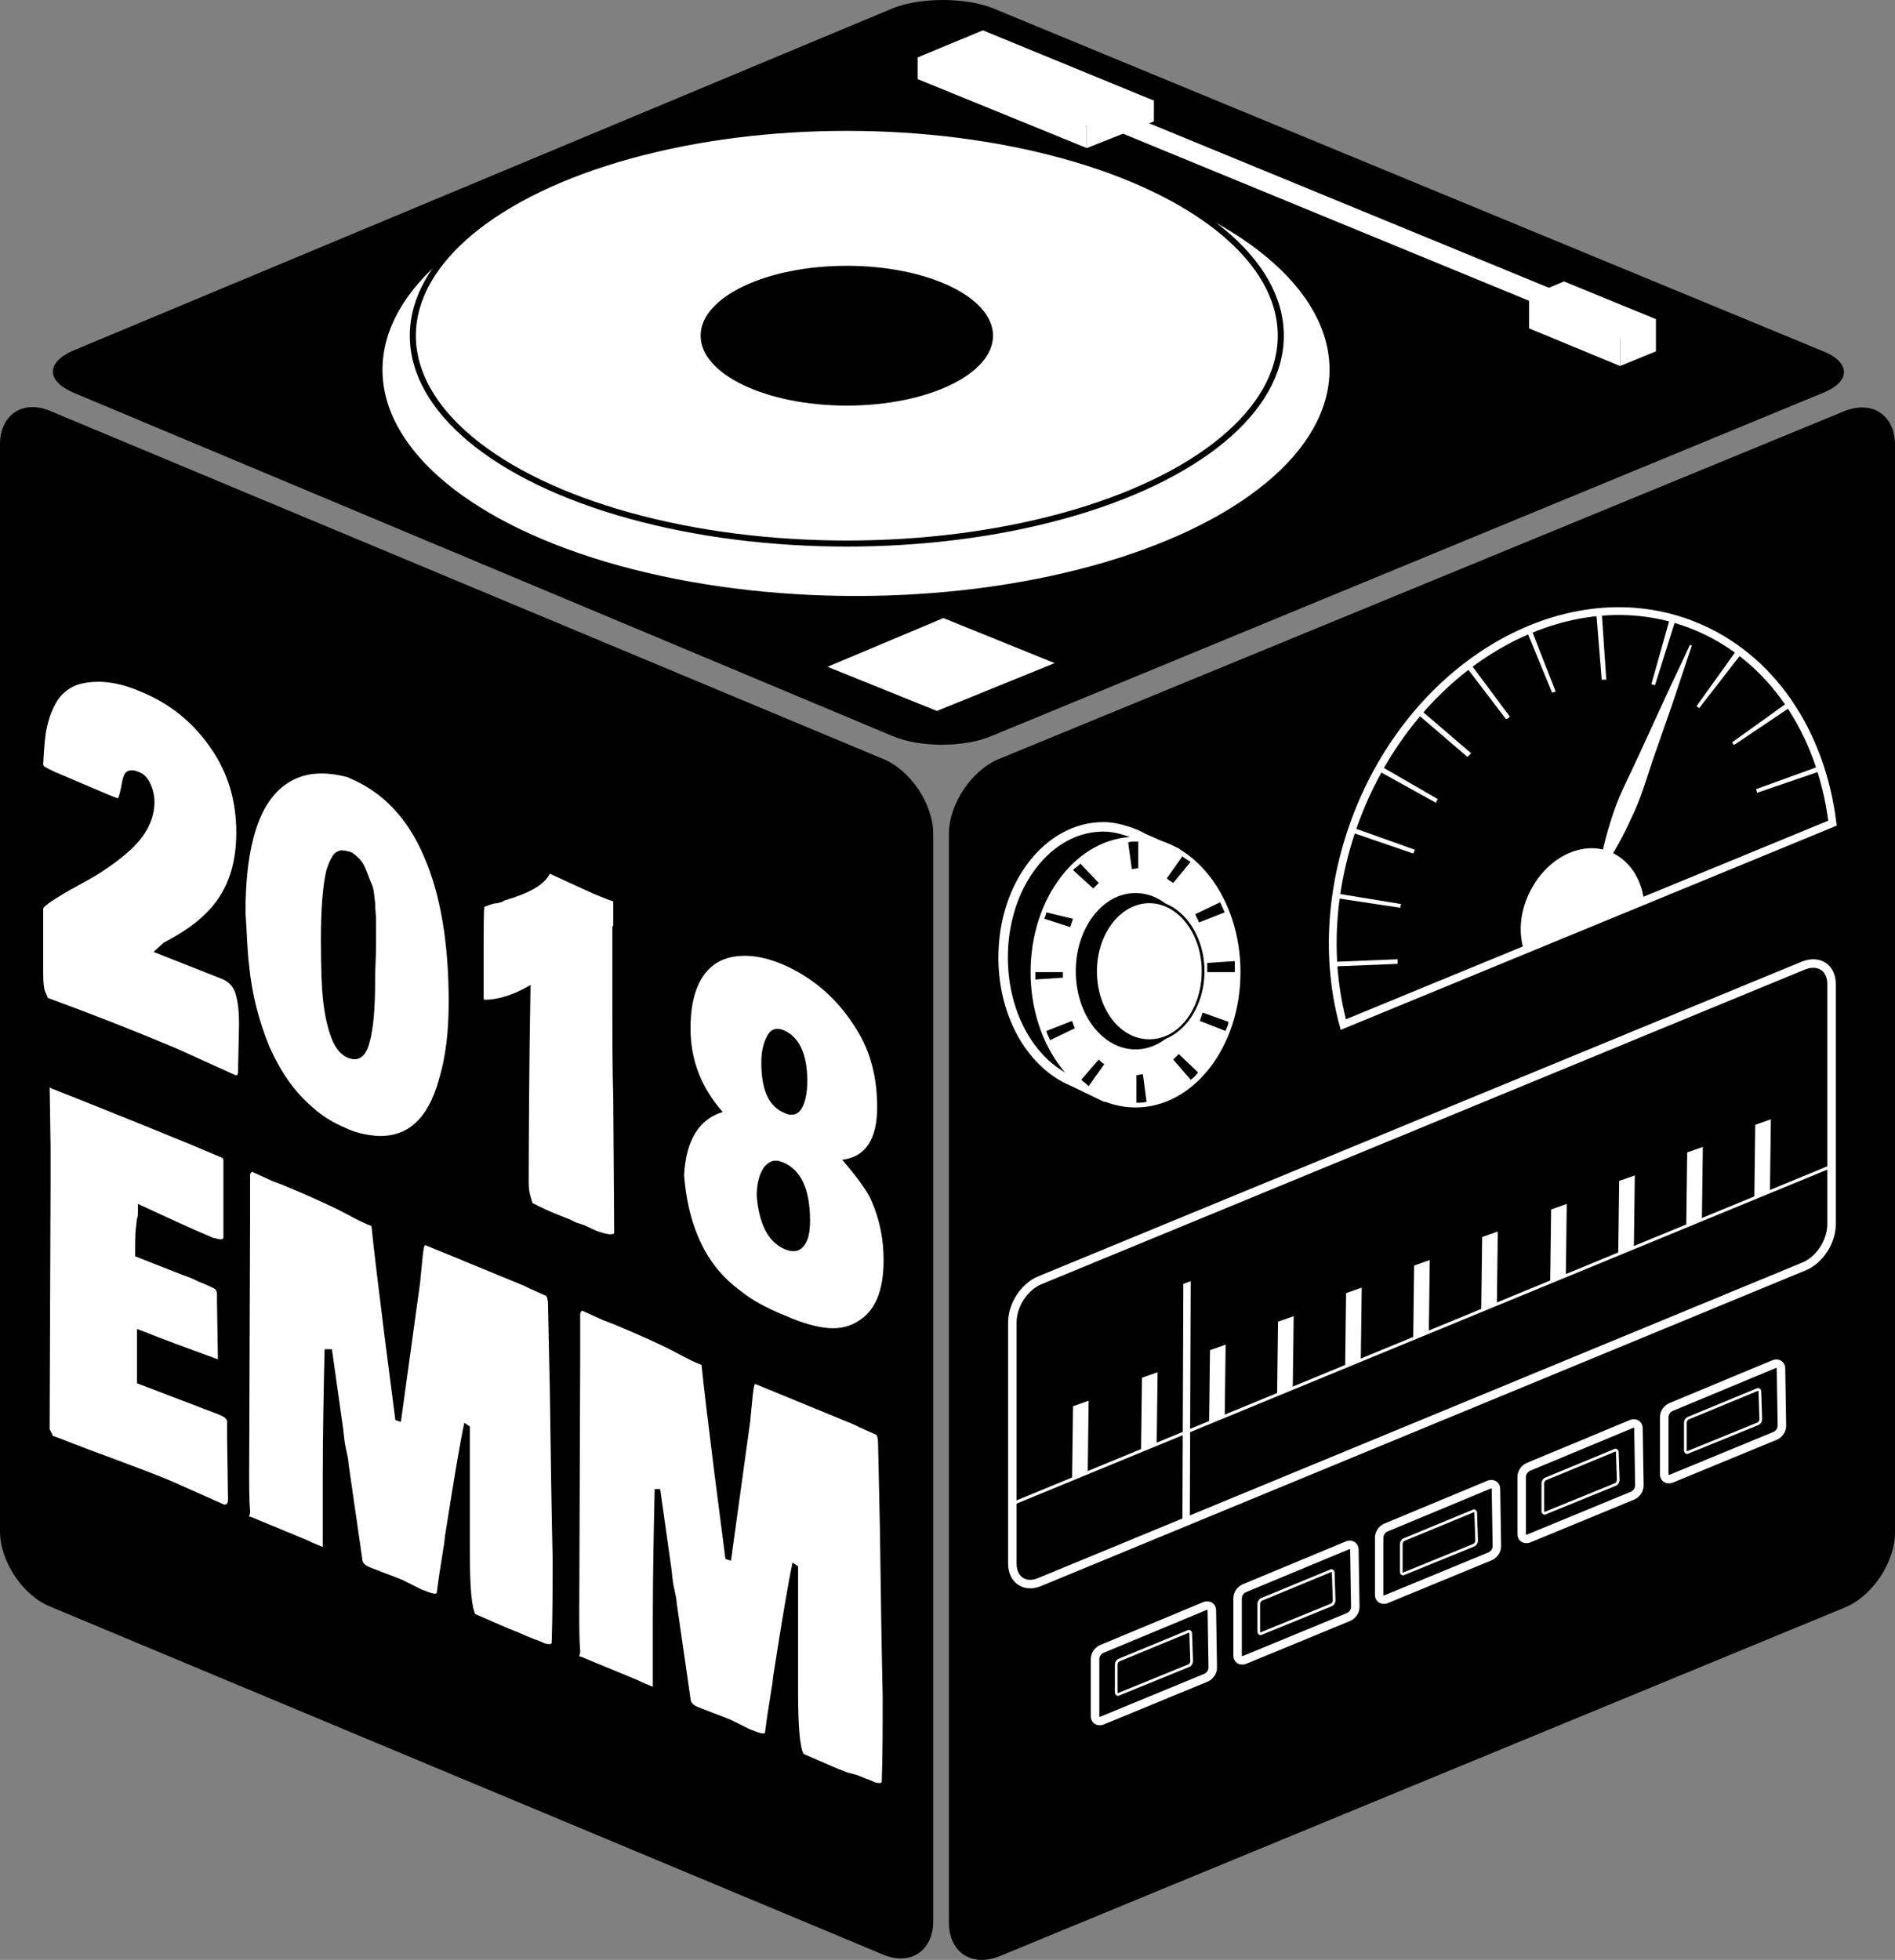 <?xml version="1.0" encoding="UTF-8" standalone="no"?>
<!-- Generator: Adobe Illustrator 22.1.0, SVG Export Plug-In . SVG Version: 6.00 Build 0)  -->

<svg
   xmlns:dc="http://purl.org/dc/elements/1.1/"
   xmlns:cc="http://creativecommons.org/ns#"
   xmlns:rdf="http://www.w3.org/1999/02/22-rdf-syntax-ns#"
   xmlns:svg="http://www.w3.org/2000/svg"
   xmlns="http://www.w3.org/2000/svg"
   xmlns:sodipodi="http://sodipodi.sourceforge.net/DTD/sodipodi-0.dtd"
   xmlns:inkscape="http://www.inkscape.org/namespaces/inkscape"
   version="1.1"
   id="Layer_1"
   x="0px"
   y="0px"
   viewBox="0 0 206.1 213.097"
   xml:space="preserve"
   sodipodi:docname="emmlogo.svg"
   width="206.1"
   height="213.097"
   inkscape:version="0.92.2 5c3e80d, 2017-08-06"><rect x="0" y="0" width="206.1" height="213.097" fill="#808080" stroke="none"/><defs
     id="defs173" /><sodipodi:namedview
     pagecolor="#ffffff"
     bordercolor="#666666"
     borderopacity="1"
     objecttolerance="10"
     gridtolerance="10"
     guidetolerance="10"
     inkscape:pageopacity="0"
     inkscape:pageshadow="2"
     inkscape:window-width="746"
     inkscape:window-height="480"
     id="namedview171"
     showgrid="false"
     fit-margin-top="0"
     fit-margin-left="0"
     fit-margin-right="0"
     fit-margin-bottom="0"
     inkscape:zoom="0.3"
     inkscape:cx="464.1"
     inkscape:cy="105.39729"
     inkscape:window-x="0"
     inkscape:window-y="0"
     inkscape:window-maximized="0"
     inkscape:current-layer="Layer_1" /><style
     type="text/css"
     id="style2">
	.st0{enable-background:new    ;}
	.st1{fill:#FFFFFF;}
	.st2{fill:#FFFFFF;stroke:#000000;stroke-width:0.658;stroke-miterlimit:10;}
	.st3{fill:#FFFFFF;stroke:#FFFFFF;stroke-width:1.03;stroke-miterlimit:10;}
	.st4{fill:none;stroke:#FFFFFF;stroke-width:1.03;stroke-miterlimit:10;}
	.st5{fill:none;stroke:#FFFFFF;stroke-width:0.925;stroke-miterlimit:10;}
	.st6{fill:none;stroke:#FFFFFF;stroke-width:0.295;stroke-miterlimit:10;}
	.st7{fill:none;stroke:#FFFFFF;stroke-width:0.329;stroke-miterlimit:10;}
	.st8{fill:none;stroke:#FFFFFF;stroke-width:0.848;stroke-miterlimit:10;}
</style><g
     id="g168"
     transform="translate(-75.9,-72.3)"><g
       id="g166"><g
         id="g16"><g
           id="g6"><path
             d="m 172.9,152.3 c 3,1.3 7.9,1.3 10.9,0 L 274.2,115 c 3,-1.2 3,-3.3 0,-4.5 L 183.9,73.2 C 180.9,72 176,72 173,73.2 l -89.1,37.2 c -3,1.3 -3,3.3 0,4.6 z"
             id="path4"
             inkscape:connector-curvature="0" /></g><g
           id="g10"><path
             d="m 81.4,117 c -3,-1.3 -5.5,0.4 -5.5,3.6 v 118.2 c 0,3.3 2.5,7 5.5,8.2 l 90.5,37.8 c 3,1.3 5.5,-0.4 5.5,-3.6 V 163 c 0,-3.3 -2.5,-7 -5.5,-8.2 z"
             id="path8"
             inkscape:connector-curvature="0" /></g><g
           id="g14"><path
             d="m 282,120.7 c 0,-3.3 -2.5,-4.9 -5.5,-3.7 l -91.9,37.8 c -3,1.2 -5.5,4.9 -5.5,8.2 v 118.3 c 0,3.3 2.5,4.9 5.5,3.7 l 91.9,-37.9 c 3,-1.2 5.5,-4.9 5.5,-8.2 z"
             id="path12"
             inkscape:connector-curvature="0" /></g></g><g
         class="st0"
         id="g26"
         style="enable-background:new"><path
           class="st1"
           d="m 101.9,183.6 -0.1,4.6 v 0.5 c 0,0.4 -0.1,0.6 -0.3,0.5 l -6.4,-2.9 c -4.5,-1.9 -9.1,-3.7 -14,-5.5 l -0.2,-0.5 c -0.2,-0.3 -0.3,-1 -0.3,-2.2 0,-1.2 0,-2.5 0,-3.9 V 174 c 0,-1.3 0,-2.2 0,-2.9 0,-0.2 0.8,-0.8 2.5,-1.8 l 2.7,-1.5 c 1.9,-1.1 3.3,-2.2 4.3,-3.1 1.7,-1.6 2.6,-3.3 2.6,-5.2 0,-0.8 -0.2,-1.5 -0.5,-2.1 -0.3,-0.6 -0.7,-1 -1.3,-1.2 -0.5,-0.2 -0.9,-0.2 -1.2,0 -0.3,0.2 -0.4,0.6 -0.5,1 -0.2,1.2 -0.4,1.9 -0.5,1.9 -0.3,-0.1 -0.8,-0.3 -1.5,-0.6 l -4.7,-2 -0.7,-0.3 -0.6,-0.3 c -0.4,-0.2 -0.6,-0.3 -0.6,-0.5 0.1,-1.9 0.2,-3.2 0.4,-4 0.3,-1.4 0.8,-2.5 1.4,-3.3 0.7,-0.8 1.5,-1.3 2.5,-1.5 1.9,-0.4 4,-0.1 6.3,0.9 3.7,1.5 6.4,4 8.3,7.2 1.4,2.4 2.1,5.1 2.1,8.1 0,3.8 -1.1,6.7 -3.4,8.9 -1.1,1.1 -2.6,2.1 -4.5,3.1 l -1.1,1 7.6,3 c 0.6,0.3 1.1,0.8 1.3,1.5 0.3,1 0.4,2 0.4,3.3 z"
           id="path18"
           inkscape:connector-curvature="0"
           style="fill:#ffffff" /><path
           class="st1"
           d="m 123.6,189.8 c -1.2,4.2 -3.4,6.2 -6.8,6 -1,-0.1 -2.2,-0.3 -3.4,-0.9 -1.2,-0.5 -2.4,-1.2 -3.5,-2.2 -2,-1.7 -3.5,-3.9 -4.7,-6.6 -1.1,-2.7 -1.9,-5.6 -2.2,-8.8 -0.1,-0.7 -0.2,-2.1 -0.3,-4.2 l -0.1,-1.6 c 0,-7.3 1.5,-12 4.5,-14 1.8,-1.2 3.9,-1.4 6.6,-0.7 l 0.2,0.1 c 3.6,1.5 6.3,4.3 8.1,8.5 1.8,4.1 2.7,9.4 2.7,15.8 0,3.2 -0.3,6 -1.1,8.6 z m -7.8,-22.7 c -0.2,-0.5 -0.4,-1 -0.8,-1.4 -0.4,-0.4 -0.7,-0.7 -1.1,-0.8 -0.4,-0.1 -0.8,-0.2 -1.1,-0.1 -0.3,0.1 -0.6,0.3 -0.8,0.7 -0.2,0.3 -0.4,0.8 -0.6,1.4 -0.4,1.7 -0.6,4.2 -0.6,7.6 0,3.2 0.1,5.3 0.2,6.2 0.2,2.1 0.6,3.6 1,4.6 0.4,1 1,1.7 1.7,2 1.2,0.5 2,-0.1 2.4,-1.7 0.4,-1.4 0.6,-3.6 0.6,-6.8 v -0.4 c 0,-0.9 0.1,-2.1 0.1,-3.4 0,-1.3 0,-2.2 0,-2.7 0,-0.5 -0.1,-1.1 -0.1,-1.8 -0.1,-0.7 -0.1,-1.3 -0.3,-1.9 -0.2,-0.4 -0.4,-1 -0.6,-1.5 z"
           id="path20"
           inkscape:connector-curvature="0"
           style="fill:#ffffff" /><path
           class="st1"
           d="m 142.5,173 v 6.9 c 0,4.6 0,8.5 0.1,11.9 l 0.1,14.6 c -0.3,0.2 -0.9,0.1 -2,-0.3 l -1.3,-0.6 -0.3,-0.1 -0.6,-0.2 -0.6,-0.3 -1,-0.4 c -1.1,-0.4 -2.1,-0.9 -3.1,-1.4 l -0.2,-0.7 c -0.1,-0.3 -0.2,-0.8 -0.2,-1.5 0,-0.7 0,-5.8 0.1,-15.1 l 0.1,-6.4 c -1.7,1 -3.4,1.6 -5,1.6 -0.1,0 -0.1,-0.1 -0.1,-0.3 v -2.5 -1.1 c 0,-4.1 0,-6.2 0.1,-6.2 0,0 0.2,-0.1 0.5,-0.2 0.3,-0.1 0.6,-0.2 0.9,-0.2 0.3,-0.1 0.5,-0.1 0.6,-0.2 0.1,0 0.1,-0.1 0.2,-0.1 2.7,-0.8 4.3,-1.7 4.9,-2.9 l 4.8,2.2 c 1,0.4 1.7,0.7 2.1,0.8 0,0.1 0,0.5 0,1.3 v 1.4 z"
           id="path22"
           inkscape:connector-curvature="0"
           style="fill:#ffffff" /><path
           class="st1"
           d="m 171.3,192.7 c 0,3.5 -1.3,5.4 -3.8,5.7 1.7,2 2.8,3.5 3.2,4.5 0.9,2.1 1.3,4.2 1.3,6.4 0,3.3 -0.9,5.5 -2.7,6.6 -0.9,0.6 -2,0.9 -3.3,0.8 -1.2,-0.1 -2.8,-0.5 -4.8,-1.4 -2,-0.8 -3.6,-1.7 -4.7,-2.6 -2.2,-1.6 -3.7,-3.6 -4.7,-6 -0.8,-1.9 -1.3,-4.1 -1.5,-6.6 0.2,-3.8 1.6,-6.1 4.2,-6.9 -2.3,-2.6 -3.5,-5.6 -3.5,-9.1 0,-1.6 0.2,-3 0.6,-4.1 0.7,-2 2,-3.2 3.7,-3.6 1.8,-0.4 3.6,-0.1 5.6,0.7 3.5,1.5 6.2,3.9 8.2,7.2 1.5,2.4 2.2,5.2 2.2,8.4 z M 164,205 c 0,-3.4 -1,-5.5 -2.9,-6.3 -0.9,-0.4 -1.5,-0.2 -2.1,0.5 -0.5,0.7 -0.8,1.8 -0.8,3.1 0.1,1.4 0.4,2.7 0.9,3.7 0.5,1 1.2,1.7 2.1,2.1 0.9,0.4 1.6,0.3 2.1,-0.3 0.5,-0.6 0.7,-1.5 0.7,-2.8 z m -2.9,-20.7 c -0.8,-0.3 -1.4,-0.1 -1.8,0.7 -0.4,0.8 -0.6,1.7 -0.6,2.8 0,3 0.8,4.8 2.5,5.5 0.8,0.4 1.5,0.2 1.9,-0.5 0.4,-0.7 0.6,-1.7 0.6,-3 0,-2.9 -0.9,-4.8 -2.6,-5.5 z"
           id="path24"
           inkscape:connector-curvature="0"
           style="fill:#ffffff" /></g><g
         class="st0"
         id="g34"
         style="enable-background:new"><path
           class="st1"
           d="m 81.4,197 -0.1,-6.5 c 0,0 0,0 0.1,0.1 8.3,3.3 14.5,5.8 18.7,7.6 0,0.1 0.1,0.1 0.1,0.2 v 6.9 c 0,0.7 0,1.2 0,1.6 -0.1,0.2 -0.4,0.2 -1,0 h -0.1 c -2.6,-1.1 -5.4,-2.4 -8.2,-3.7 0,0.1 0,0.4 0,0.8 0,0.4 0,0.6 -0.1,0.8 l -0.1,0.9 c -0.1,0.6 -0.1,1.7 -0.1,3.2 l 5.1,2 c 0.9,0.3 1.5,0.6 1.9,0.8 l 0.3,0.1 c 0.7,0.3 1.1,0.5 1.3,0.6 0.2,0.1 0.3,0.4 0.3,0.6 v 0.2 0.6 l 0.1,6.3 v 0 0 c -3.3,-1.2 -6,-2.2 -8,-3 l -0.8,-0.3 v 5.9 l 8.9,3.4 c 0.5,0.2 0.8,0.4 0.9,0.7 0,0.4 0,1 0,1.8 l 0.1,6.7 c 0,0.4 -0.1,0.6 -0.4,0.6 l -5.4,-2.4 C 93.8,233 91.7,232.2 88.5,231 l -2.7,-1 c -1.9,-0.7 -3.3,-1.3 -4.2,-1.6 v -0.1 0 c -0.1,-0.2 -0.2,-0.4 -0.3,-0.6 v -0.9 l 0.1,-26.2 z"
           id="path28"
           inkscape:connector-curvature="0"
           style="fill:#ffffff" /><path
           class="st1"
           d="m 111.2,219 c -0.1,4.6 -0.2,9.3 -0.2,14.2 v 7.3 l -1.2,-0.5 -0.4,-0.2 -5.8,-2.4 c -0.4,-0.2 -0.6,-0.2 -0.6,-0.2 0,0 0,-0.1 0.1,-0.4 v -0.1 -0.1 C 103,235.4 103,234 103,232.3 l 0.1,-27.4 v -1.3 -1.2 -2.3 c 0,-0.2 0.1,-0.3 0.2,-0.4 l 2.2,1 1.3,0.5 c 3.1,1.3 5.3,2.3 6.6,3 1.3,0.7 2.3,1.2 2.9,1.4 0.3,3 0.8,6.9 1.4,11.8 l 1.2,9.3 0.6,0.2 2.1,-15.2 c 0,-0.2 0.1,-0.9 0.2,-2.1 0.1,-1.1 0.2,-1.8 0.3,-1.9 h 0.1 l 10.7,4.4 0.6,0.3 1.8,0.8 c 0.1,0.1 0.2,0.4 0.2,1 l 0.2,9.3 c 0.1,7.7 0.2,13.8 0.3,18.1 0,3.3 0,6.4 -0.1,9.3 0,0.2 -0.3,0.2 -0.7,0.1 l -0.7,-0.3 c -0.6,-0.2 -1,-0.4 -1.3,-0.5 l -0.9,-0.4 c -1.1,-0.4 -2.6,-1.1 -4.7,-2 -0.4,-0.7 -0.6,-2.9 -0.6,-6.8 v -7.7 -2 c 0,-1.8 0,-3 0,-3.9 l -0.6,-0.4 c -0.4,1.8 -1.1,5.9 -2.1,12.3 l -0.1,0.9 c -0.1,0.5 -0.2,1.3 -0.4,2.5 -0.2,1.2 -0.3,2.1 -0.4,2.8 -0.1,0.2 -0.7,0 -1.7,-0.4 l -0.2,-0.1 -1.8,-0.9 -1,-0.4 -0.8,-0.3 -1.3,-0.5 -0.5,-0.2 c -0.5,-0.2 -0.8,-0.5 -0.8,-0.9 v 0 l -1.5,-10.4 c 0,-0.3 -0.1,-0.8 -0.3,-1.7 -0.2,-0.9 -0.2,-1.6 -0.3,-2.2 L 112,219 Z"
           id="path30"
           inkscape:connector-curvature="0"
           style="fill:#ffffff" /><path
           class="st1"
           d="m 147.1,234.2 c -0.1,4.6 -0.2,9.3 -0.2,14.2 v 7.3 l -1.2,-0.5 -0.4,-0.2 -5.8,-2.4 c -0.4,-0.2 -0.6,-0.2 -0.6,-0.2 0,0 0,-0.1 0.1,-0.4 v -0.1 -0.1 c -0.1,-1.2 -0.1,-2.6 -0.1,-4.3 L 139,220 v -1.3 -1.2 -2.3 c 0,-0.2 0.1,-0.3 0.2,-0.4 l 2.2,1 1.3,0.5 c 3.1,1.3 5.3,2.3 6.6,3 1.3,0.7 2.3,1.2 2.9,1.4 0.3,3 0.8,6.9 1.4,11.8 l 1.2,9.3 0.6,0.2 2.1,-15.2 c 0,-0.2 0.1,-0.9 0.2,-2.1 0.1,-1.1 0.2,-1.8 0.3,-1.9 h 0.1 l 10.7,4.4 0.6,0.3 1.8,0.8 c 0.1,0.1 0.2,0.4 0.2,1 l 0.2,9.3 c 0.1,7.7 0.2,13.8 0.3,18.1 0,3.3 0,6.4 -0.1,9.3 0,0.2 -0.3,0.2 -0.7,0.1 l -0.7,-0.3 c -0.6,-0.2 -1,-0.4 -1.3,-0.5 L 168,265 c -1.1,-0.4 -2.6,-1.1 -4.7,-2 -0.4,-0.7 -0.6,-2.9 -0.6,-6.8 v -7.7 -2 c 0,-1.8 0,-3 0,-3.9 l -0.6,-0.4 c -0.4,1.8 -1.1,5.9 -2.1,12.3 l -0.1,0.9 c -0.1,0.5 -0.2,1.3 -0.4,2.5 -0.2,1.2 -0.3,2.1 -0.4,2.8 -0.1,0.2 -0.7,0 -1.7,-0.4 l -0.2,-0.1 -1.8,-0.9 -1,-0.4 -0.8,-0.3 -1.3,-0.5 -0.5,-0.2 c -0.5,-0.2 -0.8,-0.5 -0.8,-0.9 v 0 l -1.5,-10.4 c 0,-0.3 -0.1,-0.8 -0.3,-1.7 -0.2,-0.9 -0.2,-1.6 -0.3,-2.2 l -1.2,-8.5 z"
           id="path32"
           inkscape:connector-curvature="0"
           style="fill:#ffffff" /></g><ellipse
         class="st1"
         cx="169"
         cy="112.5"
         rx="51.5"
         ry="24.6"
         id="ellipse36"
         style="fill:#ffffff" /><ellipse
         class="st2"
         cx="168"
         cy="108.8"
         rx="47.2"
         ry="22.6"
         id="ellipse38"
         style="fill:#ffffff;stroke:#000000;stroke-width:0.658;stroke-miterlimit:10" /><ellipse
         cx="168"
         cy="108.8"
         rx="15.9"
         ry="7.6"
         id="ellipse40" /><g
         id="g60"><g
           id="g48"><polygon
             class="st1"
             points="182.8,75.6 175.8,78.5 194.2,86.1 201.3,83.2 "
             id="polygon42"
             style="fill:#ffffff" /><polygon
             class="st1"
             points="175.7,78.5 187.6,80.9 194.1,86.1 194.1,88.4 175.7,80.9 "
             id="polygon44"
             style="fill:#ffffff" /><polygon
             class="st1"
             points="194.1,86.1 194.1,88.4 201.4,85.5 201.4,83.2 194.1,83.2 "
             id="polygon46"
             style="fill:#ffffff" /></g><g
           id="g56"><polygon
             class="st1"
             points="246,102.9 242.2,104.5 252.2,108.6 256,107 "
             id="polygon50"
             style="fill:#ffffff" /><polygon
             class="st1"
             points="242.2,104.5 248.6,105.7 252.1,108.6 252.1,112.1 242.2,108 "
             id="polygon52"
             style="fill:#ffffff" /><polygon
             class="st1"
             points="252.1,108.6 252.1,112.1 256,110.5 256,107 252.1,107 "
             id="polygon54"
             style="fill:#ffffff" /></g><polygon
           class="st1"
           points="189.2,80.9 252.4,106.9 252.4,109.2 189.2,83.2 "
           id="polygon58"
           style="fill:#ffffff" /></g><polygon
         class="st1"
         points="178.5,139.5 165.9,144.8 177.8,149.6 190.6,144.4 "
         id="polygon62"
         style="fill:#ffffff" /><ellipse
         class="st3"
         cx="199.4"
         cy="178"
         rx="10.9"
         ry="14.2"
         id="ellipse64"
         style="fill:#ffffff;stroke:#ffffff;stroke-width:1.03;stroke-miterlimit:10" /><path
         class="st4"
         d="m 206.7,176.3 c 0,-4.1 -1.3,-7.8 -3.4,-10.3 l 0.3,-1.1 -3.4,-1.5 c -0.5,-0.3 -1,-0.5 -1.6,-0.7 v 0 0 c -0.9,-0.3 -1.8,-0.5 -2.7,-0.5 -6,0 -10.9,6.3 -10.9,14.2 0,6.4 3.2,11.7 7.6,13.5 l 3.1,1.5 0.2,-0.8 c 5.9,-0.2 10.8,-6.5 10.8,-14.3 z"
         id="path66"
         inkscape:connector-curvature="0"
         style="fill:none;stroke:#ffffff;stroke-width:1.03;stroke-miterlimit:10" /><g
         id="g82"><g
           id="g72"><ellipse
             class="st1"
             cx="199.4"
             cy="178"
             rx="10.9"
             ry="14.2"
             id="ellipse68"
             style="fill:#ffffff" /><path
             d="m 199.4,163.8 v 0 0 0 0 0 0 0 0 0 0 0 0 0 0 c -0.1,0 -0.1,0 0,0 -0.1,0 -0.1,0 0,0 -0.1,0 -0.1,0 0,0 -0.1,0 -0.1,0 0,0 -0.1,0 -0.1,0 0,0 -0.1,0 -0.1,0 0,0 -0.1,0 -0.1,0 0,0 -0.1,0 -0.1,0 -0.1,0 v 0 0 0 0 0 0 0 0 0 0 0 0 0 0 0 0 0 0 0 0 0 0 0 0 0 0 0 0 0 0 0 0 0 0 0 0 0 0 0 0 0 0 0 0 0 0 0 0 0 0 0 0 0 0 0 0 0 0 0 0 0 0 0 0 0 0 0 0 0 0 0 0 0 0 0 0 0 c -0.2,0 -0.5,0 -0.7,0.1 l 0.4,2.9 c 0.2,0 0.5,-0.1 0.7,-0.1 v -2.9 z m -6,2.4 v 0 c -0.2,0.2 -0.4,0.4 -0.6,0.5 v 0 0 0 0 0 0 0 0 0 0 0 0 0 0 0 0 0 0 0 0 0 0 0 0 0 0 c -0.1,0.1 -0.1,0.1 -0.2,0.2 l 2.2,2 c 0.2,-0.2 0.4,-0.4 0.6,-0.6 z m -3.7,5.3 v 0 0 0 c 0,0.1 0,0.1 0,0 0,0.1 0,0.1 0,0 0,0.1 0,0.1 0,0 0,0.1 0,0.1 0,0 0,0.1 0,0.1 0,0 0,0.1 0,0.1 0,0 0,0.1 0,0.1 0,0 0,0.1 0,0.1 0,0 0,0.1 0,0.1 0,0 0,0.1 0,0.1 0,0 0,0.1 0,0.1 0,0 0,0.1 0,0.1 0,0 0,0.1 0,0.1 0,0 0,0.1 0,0.1 0,0.1 v 0 0 0 0 0 0 0 0 0 0 0 0 0 0 0 0 0 0 0 0 0 0 0 0 0 0 0 0 0 0 0 0 0 0 0 0 0 0 0 0 0 0 0 0 0 0 0 0 0 0 0 0 c -0.1,0.2 -0.1,0.4 -0.2,0.5 v 0 0 0 0 0 0 0 0 0 0 0 0 c 0,0 0,0 0,0.1 l 2.8,0.9 c 0.1,-0.3 0.2,-0.6 0.3,-0.9 z m 1.8,6.5 h -3 c 0,0.1 0,0.2 0,0.3 v 0 0 0 0 0 0 0 0 0 0 0 0 0 0 0 0 0 0 0 0 0 0 0 0 0 0 0 0 0 0 0 0 0 c 0,0.2 0,0.4 0,0.5 l 3,-0.2 c 0,0 0,-0.3 0,-0.6 z m 1,5.3 -2.8,1.1 c 0.1,0.4 0.3,0.7 0.4,1 v 0 0 0 0 0 0 0 0 l 2.7,-1.3 c -0.1,-0.2 -0.2,-0.5 -0.3,-0.8 z m 2.9,4.2 -1.9,2.2 c 0.2,0.2 0.5,0.4 0.7,0.6 v 0 0 0 0 0 0 0 0 0 0 0 0 0 0 0 0 0 0 0 0 0 0 0 0 0 0 l 0.1,0.1 1.7,-2.4 c -0.2,-0.1 -0.4,-0.3 -0.6,-0.5 z m 4.8,1.6 c -0.2,0 -0.5,0.1 -0.7,0.1 v 3 c 0.4,0 0.8,0 1.1,-0.1 z m 3.9,-2.2 c -0.2,0.2 -0.4,0.4 -0.6,0.6 l 1.9,2.2 c 0.3,-0.2 0.6,-0.5 0.8,-0.8 z m 2.6,-4.5 c -0.1,0.3 -0.2,0.6 -0.3,0.9 l 2.8,1.1 c 0,-0.1 0.1,-0.2 0.1,-0.3 v 0 0 0 0 0 0 0 0 0 0 0 0 0 0 0 0 0 0 0 0 c 0.1,-0.2 0.2,-0.4 0.2,-0.7 z m 3.5,-5.6 -3,0.2 c 0,0.3 0,0.6 0,1 h 3 c 0,-0.3 0,-0.7 0,-1 v 0 0 0 0 0 0 0 0 0 0 0 0 c 0,-0.1 0,-0.1 0,-0.2 0,0.1 0,0.1 0,0 0,0.1 0,0.1 0,0 v 0 z m -1.6,-6.4 -2.7,1.3 c 0.1,0.3 0.3,0.6 0.4,0.9 l 2.8,-1.1 c -0.2,-0.4 -0.3,-0.7 -0.5,-1.1 z m -4.1,-5 -1.7,2.4 c 0.2,0.2 0.4,0.3 0.7,0.5 l 1.9,-2.3 c -0.1,0 -0.1,-0.1 -0.2,-0.1 v 0 0 0 0 0 0 0 0 0 0 0 0 0 0 0 0 0 0 0 0 c -0.3,-0.2 -0.5,-0.3 -0.7,-0.5 z"
             id="path70"
             inkscape:connector-curvature="0" /></g><ellipse
           cx="199.4"
           cy="177.9"
           rx="6.5"
           ry="8.5"
           id="ellipse74" /><g
           id="g80"><path
             class="st1"
             d="m 200.9,185.5 c -3.2,0 -5.8,-3.4 -5.8,-7.6 0,-4.2 2.6,-7.6 5.8,-7.6 3.2,0 5.8,3.4 5.8,7.6 0,4.2 -2.6,7.6 -5.8,7.6 z"
             id="path76"
             inkscape:connector-curvature="0"
             style="fill:#ffffff" /><path
             d="m 200.9,170.5 c 3.1,0 5.7,3.3 5.7,7.4 0,4.1 -2.5,7.4 -5.7,7.4 -3.2,0 -5.7,-3.3 -5.7,-7.4 0,-4.1 2.6,-7.4 5.7,-7.4 m 0,-0.3 c -3.3,0 -6,3.5 -6,7.7 0,4.2 2.7,7.7 6,7.7 3.3,0 6,-3.5 6,-7.7 0,-4.2 -2.7,-7.7 -6,-7.7 z"
             id="path78"
             inkscape:connector-curvature="0" /></g></g><g
         id="g134"><g
           id="g92"><g
             id="g86"><path
               class="st5"
               d="m 207.7,247.4 c 0,-0.4 -0.3,-0.6 -0.7,-0.5 l -11.3,4.7 c -0.4,0.2 -0.7,0.6 -0.7,1.1 v 6.2 c 0,0.4 0.3,0.6 0.7,0.5 l 11.4,-4.7 c 0.4,-0.2 0.7,-0.6 0.7,-1.1 z"
               id="path84"
               inkscape:connector-curvature="0"
               style="fill:none;stroke:#ffffff;stroke-width:0.925;stroke-miterlimit:10" /></g><g
             id="g90"><path
               class="st6"
               d="m 205.4,249.9 c 0,-0.2 -0.2,-0.3 -0.3,-0.2 l -7.5,3.1 c -0.2,0.1 -0.3,0.3 -0.3,0.5 v 3 c 0,0.2 0.2,0.3 0.3,0.2 l 7.6,-3.1 c 0.2,-0.1 0.3,-0.3 0.3,-0.5 z"
               id="path88"
               inkscape:connector-curvature="0"
               style="fill:none;stroke:#ffffff;stroke-width:0.295;stroke-miterlimit:10" /></g></g><g
           id="g102"><g
             id="g96"><path
               class="st5"
               d="m 223.2,240.8 c 0,-0.4 -0.3,-0.6 -0.7,-0.5 l -11.3,4.7 c -0.4,0.2 -0.7,0.6 -0.7,1.1 v 6.2 c 0,0.4 0.3,0.6 0.7,0.5 l 11.4,-4.7 c 0.4,-0.2 0.7,-0.6 0.7,-1.1 z"
               id="path94"
               inkscape:connector-curvature="0"
               style="fill:none;stroke:#ffffff;stroke-width:0.925;stroke-miterlimit:10" /></g><g
             id="g100"><path
               class="st6"
               d="m 220.9,243.3 c 0,-0.2 -0.2,-0.3 -0.3,-0.2 l -7.5,3.1 c -0.2,0.1 -0.3,0.3 -0.3,0.5 v 3 c 0,0.2 0.2,0.3 0.3,0.2 l 7.6,-3.1 c 0.2,-0.1 0.3,-0.3 0.3,-0.5 z"
               id="path98"
               inkscape:connector-curvature="0"
               style="fill:none;stroke:#ffffff;stroke-width:0.295;stroke-miterlimit:10" /></g></g><g
           id="g112"><g
             id="g106"><path
               class="st5"
               d="m 238.6,234.2 c 0,-0.4 -0.3,-0.6 -0.7,-0.5 l -11.3,4.7 c -0.4,0.2 -0.7,0.6 -0.7,1.1 v 6.2 c 0,0.4 0.3,0.6 0.7,0.5 l 11.4,-4.7 c 0.4,-0.2 0.7,-0.6 0.7,-1.1 z"
               id="path104"
               inkscape:connector-curvature="0"
               style="fill:none;stroke:#ffffff;stroke-width:0.925;stroke-miterlimit:10" /></g><g
             id="g110"><path
               class="st6"
               d="m 236.4,236.8 c 0,-0.2 -0.2,-0.3 -0.3,-0.2 l -7.5,3.1 c -0.2,0.1 -0.3,0.3 -0.3,0.5 v 3 c 0,0.2 0.2,0.3 0.3,0.2 l 7.6,-3.1 c 0.2,-0.1 0.3,-0.3 0.3,-0.5 z"
               id="path108"
               inkscape:connector-curvature="0"
               style="fill:none;stroke:#ffffff;stroke-width:0.295;stroke-miterlimit:10" /></g></g><g
           id="g122"><g
             id="g116"><path
               class="st5"
               d="m 254.1,227.6 c 0,-0.4 -0.3,-0.6 -0.7,-0.5 l -11.3,4.7 c -0.4,0.2 -0.7,0.6 -0.7,1.1 v 6.2 c 0,0.4 0.3,0.6 0.7,0.5 l 11.4,-4.7 c 0.4,-0.2 0.7,-0.6 0.7,-1.1 z"
               id="path114"
               inkscape:connector-curvature="0"
               style="fill:none;stroke:#ffffff;stroke-width:0.925;stroke-miterlimit:10" /></g><g
             id="g120"><path
               class="st6"
               d="m 251.8,230.2 c 0,-0.2 -0.2,-0.3 -0.3,-0.2 l -7.5,3.1 c -0.2,0.1 -0.3,0.3 -0.3,0.5 v 3 c 0,0.2 0.2,0.3 0.3,0.2 l 7.6,-3.1 c 0.2,-0.1 0.3,-0.3 0.3,-0.5 z"
               id="path118"
               inkscape:connector-curvature="0"
               style="fill:none;stroke:#ffffff;stroke-width:0.295;stroke-miterlimit:10" /></g></g><g
           id="g132"><g
             id="g126"><path
               class="st5"
               d="m 269.6,221.1 c 0,-0.4 -0.3,-0.6 -0.7,-0.5 l -11.3,4.7 c -0.4,0.2 -0.7,0.6 -0.7,1.1 v 6.2 c 0,0.4 0.3,0.6 0.7,0.5 l 11.4,-4.7 c 0.4,-0.2 0.7,-0.6 0.7,-1.1 z"
               id="path124"
               inkscape:connector-curvature="0"
               style="fill:none;stroke:#ffffff;stroke-width:0.925;stroke-miterlimit:10" /></g><g
             id="g130"><path
               class="st6"
               d="m 267.3,223.6 c 0,-0.2 -0.2,-0.3 -0.3,-0.2 l -7.5,3.1 c -0.2,0.1 -0.3,0.3 -0.3,0.5 v 3 c 0,0.2 0.2,0.3 0.3,0.2 l 7.6,-3.1 c 0.2,-0.1 0.3,-0.3 0.3,-0.5 z"
               id="path128"
               inkscape:connector-curvature="0"
               style="fill:none;stroke:#ffffff;stroke-width:0.295;stroke-miterlimit:10" /></g></g></g><g
         id="g148"><g
           id="g138"><path
             class="st5"
             d="m 275.1,179.3 c 0,-1.8 -1.4,-2.7 -3.1,-2 l -83,34.2 c -1.7,0.7 -3,2.7 -3,4.6 v 26.2 c 0,1.8 1.4,2.7 3,2 L 272.1,210 c 1.7,-0.7 3,-2.7 3,-4.6 z"
             id="path136"
             inkscape:connector-curvature="0"
             style="fill:none;stroke:#ffffff;stroke-width:0.925;stroke-miterlimit:10" /></g><line
           class="st7"
           x1="275.1"
           y1="199.1"
           x2="186"
           y2="235.8"
           id="line140"
           style="fill:none;stroke:#ffffff;stroke-width:0.329;stroke-miterlimit:10" /><g
           id="g144"><path
             class="st1"
             d="m 192.5,233.1 0.1,-7.9 1.7,-0.6 -0.1,7.9 z m 7.5,-3.1 0.1,-7.9 1.7,-0.6 -0.1,7.9 z m 7.4,-3 0.1,-7.9 1.7,-0.6 -0.1,7.9 z m 7.4,-3.1 0.1,-7.9 1.7,-0.6 -0.1,7.9 z m 7.4,-3.1 0.1,-7.9 1.7,-0.6 -0.1,7.9 z m 7.4,-3 0.1,-7.9 1.7,-0.6 -0.1,7.9 z m 7.4,-3.1 0.1,-7.9 1.7,-0.6 -0.1,7.9 z m 7.5,-3 0.1,-7.9 1.7,-0.6 -0.1,7.9 z m 7.4,-3.1 0.1,-7.9 1.7,-0.6 -0.1,7.9 z m 7.4,-3.1 0.1,-7.9 1.7,-0.6 -0.1,7.9 z m 7.4,-3 0.1,-7.9 1.7,-0.6 -0.1,7.9 z"
             id="path142"
             inkscape:connector-curvature="0"
             style="fill:#ffffff" /></g><polygon
           class="st1"
           points="205.4,211.6 205.3,237.9 204.5,238.2 204.6,211.9 "
           id="polygon146"
           style="fill:#ffffff" /></g><g
         id="g164"><path
           class="st8"
           d="m 275.2,161.8 c -1.2,-9.8 -6.6,-18.1 -15.1,-21.5 -13.5,-5.4 -29.9,3.7 -36.5,20.4 -3.1,7.9 -3.5,16 -1.6,23 z"
           id="path150"
           inkscape:connector-curvature="0"
           style="fill:none;stroke:#ffffff;stroke-width:0.848;stroke-miterlimit:10" /><path
           class="st1"
           d="m 254.7,170.2 c -0.3,-2.4 -1.6,-4.4 -3.7,-5.3 -3.3,-1.3 -7.3,0.9 -9,5 -0.8,1.9 -0.9,3.9 -0.4,5.6 z"
           id="path152"
           inkscape:connector-curvature="0"
           style="fill:#ffffff" /><g
           id="g158"><g
             id="g156"><path
               class="st1"
               d="m 220.5,177.4 c 0,-0.2 0,-0.4 0,-0.5 l 7.4,-0.3 c 0,0.2 0,0.3 0,0.5 z m 7.7,-6.4 -7.3,-1.1 c 0,-0.2 0.1,-0.4 0.1,-0.5 l 7.3,1.2 c -0.1,0.1 -0.1,0.3 -0.1,0.4 z m 1.4,-5.9 -7,-2.4 c 0.1,-0.2 0.1,-0.3 0.2,-0.5 l 7,2.5 c -0.1,0.1 -0.1,0.3 -0.2,0.4 z m 2.5,-5.5 -6.5,-3.6 c 0.1,-0.2 0.2,-0.3 0.3,-0.5 l 6.4,3.7 c -0.1,0.1 -0.2,0.2 -0.2,0.4 z m 34.9,-1.1 c 0,-0.1 -0.1,-0.3 -0.1,-0.4 l 6.9,-2.5 c 0.1,0.2 0.1,0.4 0.2,0.5 z m -31.5,-3.9 -5.6,-4.8 c 0.1,-0.1 0.2,-0.3 0.4,-0.4 l 5.6,4.8 c -0.2,0.2 -0.3,0.3 -0.4,0.4 z m 29,-1.3 c -0.1,-0.1 -0.2,-0.2 -0.2,-0.3 l 6,-4.3 c 0.1,0.2 0.2,0.3 0.3,0.5 z m -24.8,-2.8 -4.5,-5.9 c 0.2,-0.1 0.3,-0.2 0.5,-0.3 l 4.4,5.9 c -0.1,0.2 -0.2,0.2 -0.4,0.3 z m 21,-1.2 c -0.1,-0.1 -0.2,-0.2 -0.3,-0.2 l 4.3,-6 c 0.2,0.1 0.3,0.2 0.5,0.4 z m -16,-1.7 -2.8,-6.8 c 0.2,-0.1 0.4,-0.1 0.5,-0.2 l 2.7,6.9 c -0.1,0 -0.2,0.1 -0.4,0.1 z m 11.2,-0.8 c -0.1,0 -0.3,-0.1 -0.4,-0.1 l 2,-7.1 c 0.2,0.1 0.4,0.1 0.6,0.2 z m -5.8,-0.6 -0.6,-7.4 c 0.2,0 0.4,0 0.6,0 l 0.5,7.4 c -0.2,0 -0.3,0 -0.5,0 z"
               id="path154"
               inkscape:connector-curvature="0"
               style="fill:#ffffff" /></g></g><g
           id="g162"><path
             class="st1"
             d="m 249.8,167.1 c 0.3,-2.3 0.9,-4.4 1.6,-6.5 0.7,-2.1 1.8,-4.1 2.7,-6.1 l 2.8,-6.1 c 0.9,-2 1.9,-4 2.8,-6 l 0.2,0.1 c -0.7,2.1 -1.4,4.2 -2.1,6.3 l -2.2,6.3 c -0.7,2.1 -1.3,4.2 -2.3,6.2 -0.9,2 -2,4 -3.3,5.8 z"
             id="path160"
             inkscape:connector-curvature="0"
             style="fill:#ffffff" /></g></g></g></g></svg>